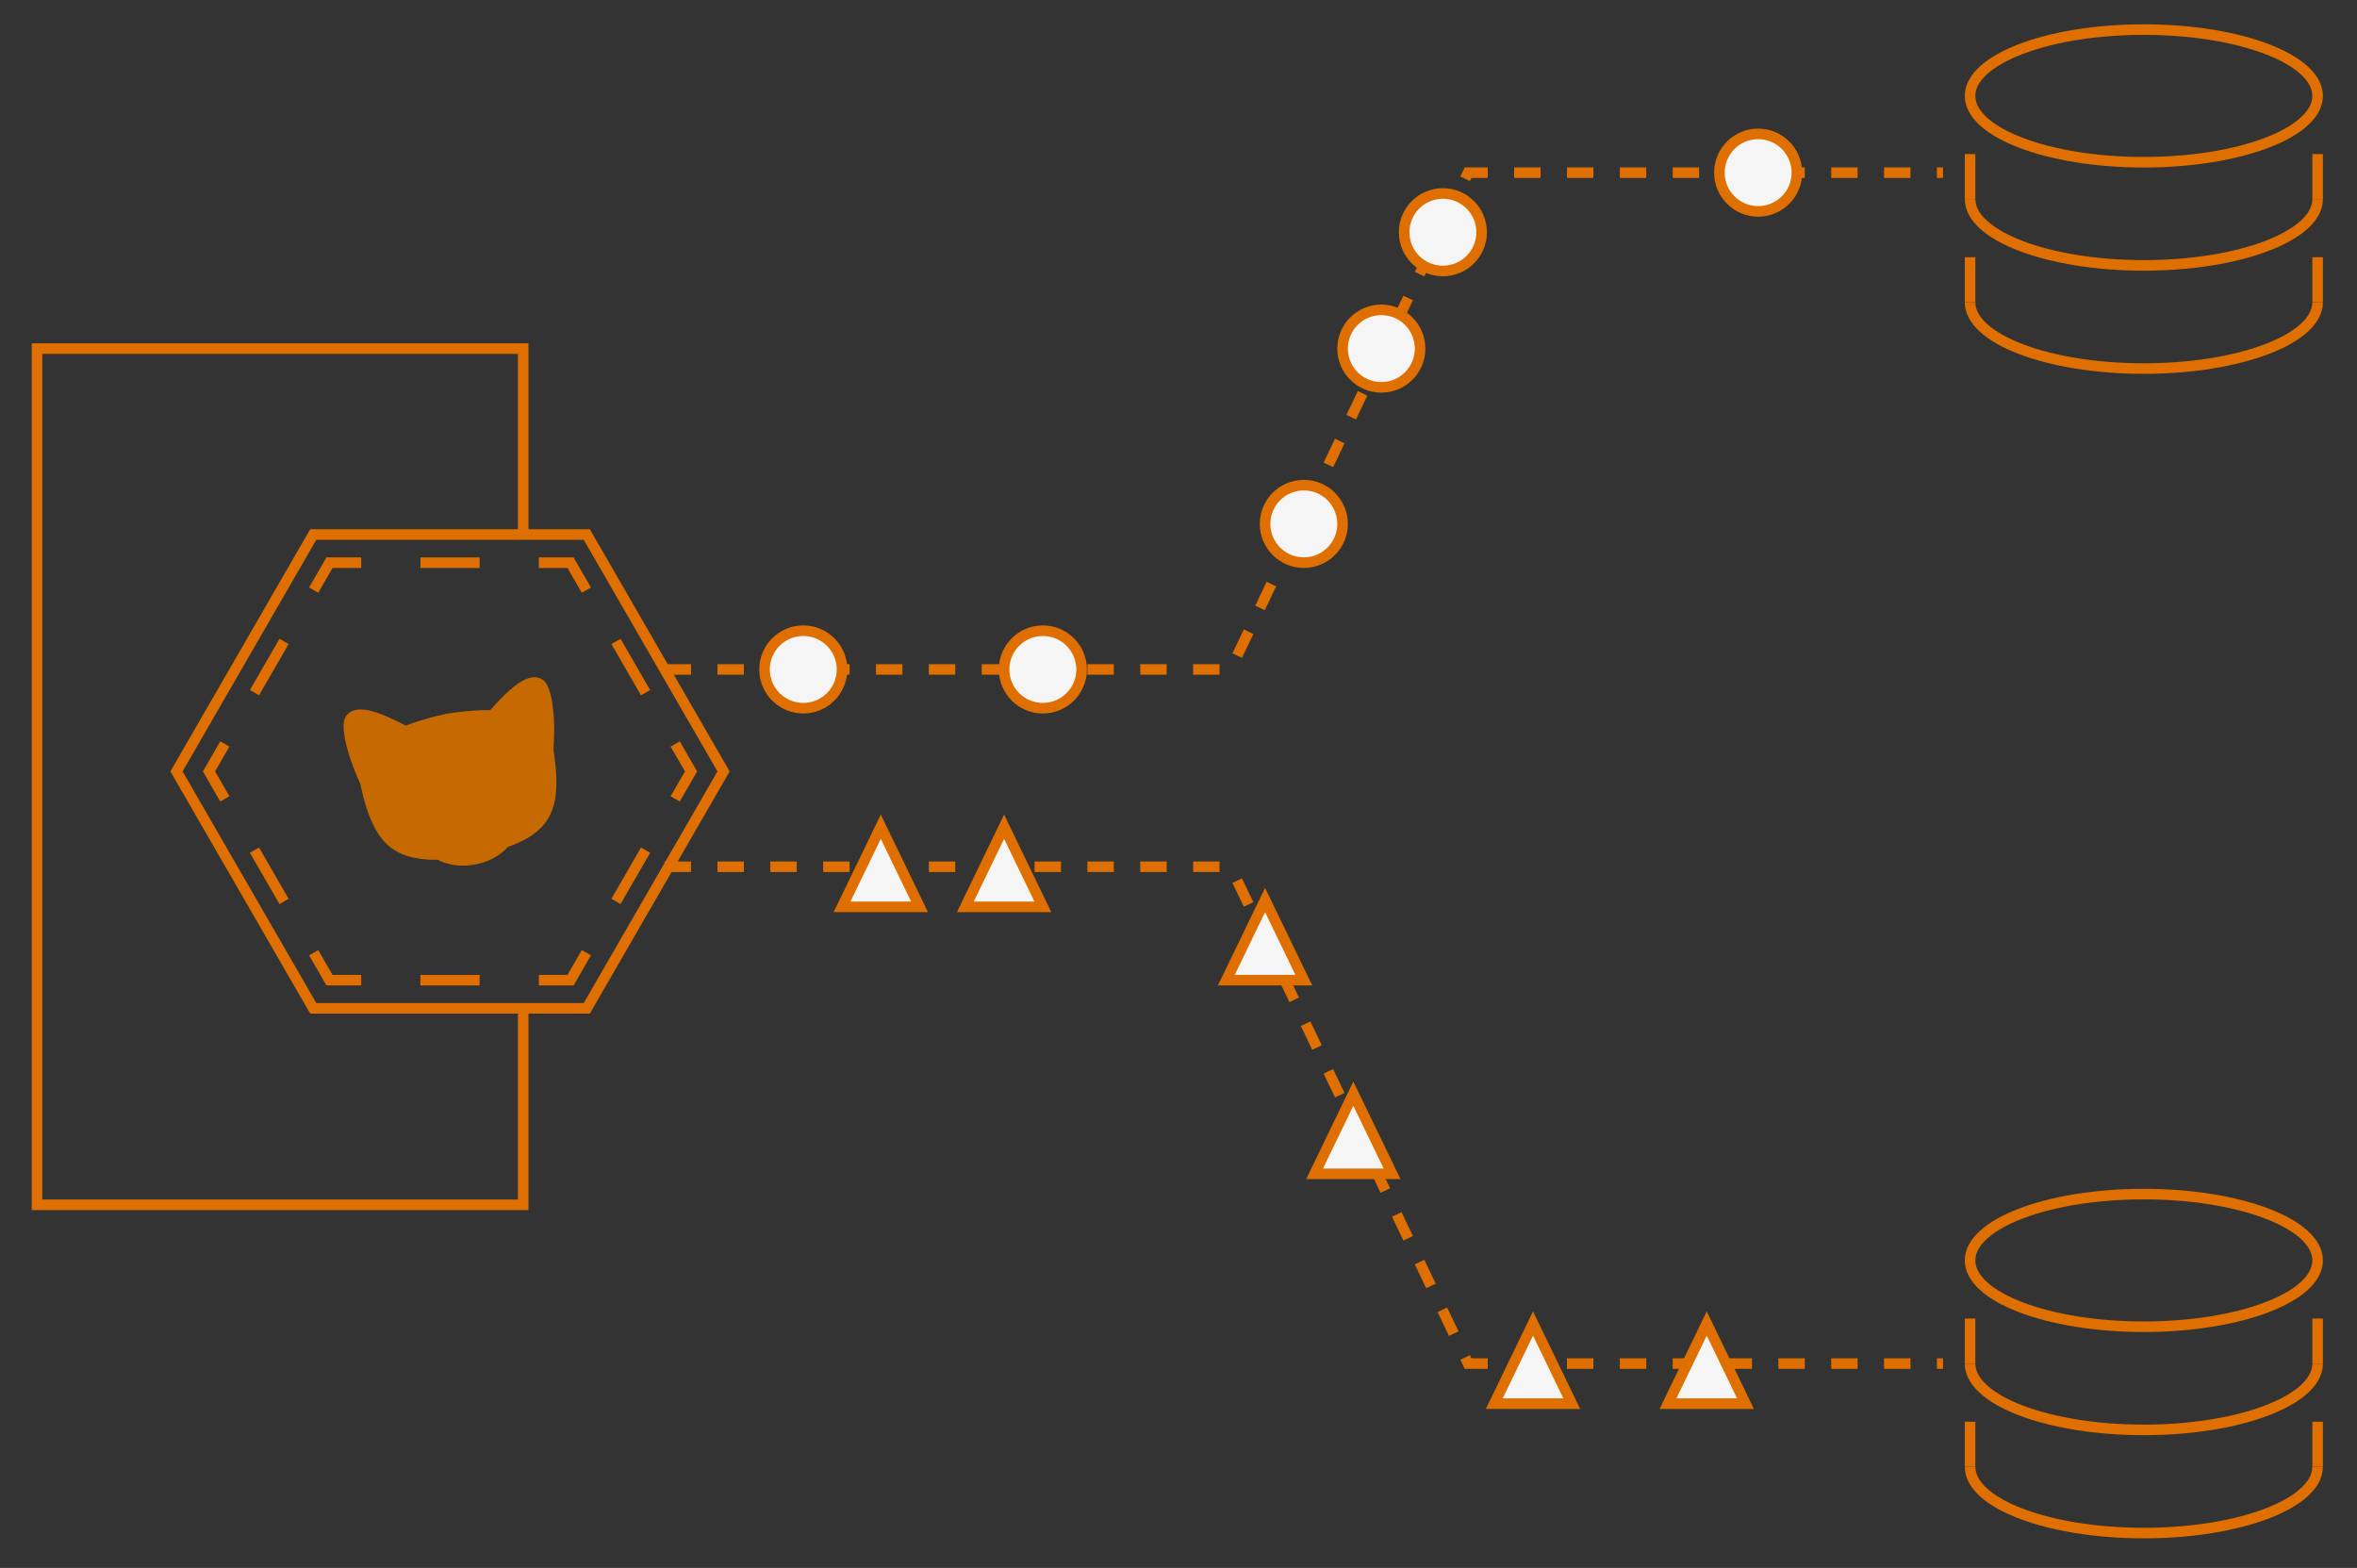 <?xml version="1.0" encoding="utf-8"?>
<!-- Generator: Adobe Illustrator 15.0.0, SVG Export Plug-In . SVG Version: 6.00 Build 0)  -->
<!DOCTYPE svg PUBLIC "-//W3C//DTD SVG 1.1//EN" "http://www.w3.org/Graphics/SVG/1.1/DTD/svg11.dtd">
<svg version="1.1" id="Ebene_1" xmlns="http://www.w3.org/2000/svg" xmlns:xlink="http://www.w3.org/1999/xlink" x="0px" y="0px"
	 width="446px" height="296.667px" viewBox="0 0 446 296.667" enable-background="new 0 0 446 296.667" xml:space="preserve">
<rect x="0" y="0" width="446" height="296.667" fill="#333333" stroke="none"/>
<g>
	<polygon fill="none" stroke="#DE6F00" stroke-width="2" stroke-miterlimit="10" points="59.275,190.783 33.396,145.959 
		59.275,101.135 111.034,101.135 136.912,145.959 111.034,190.783 	"/>
	<g>
		<g>
			<polyline fill="none" stroke="#DE6F00" stroke-width="2" stroke-miterlimit="10" points="68.351,185.455 62.351,185.455 
				59.351,180.259 			"/>
			
				<line fill="none" stroke="#DE6F00" stroke-width="2" stroke-miterlimit="10" stroke-dasharray="11.202,11.202" x1="53.75" y1="170.558" x2="45.349" y2="156.005"/>
			<polyline fill="none" stroke="#DE6F00" stroke-width="2" stroke-miterlimit="10" points="42.548,151.155 39.548,145.959 
				42.548,140.763 			"/>
			
				<line fill="none" stroke="#DE6F00" stroke-width="2" stroke-miterlimit="10" stroke-dasharray="11.202,11.202" x1="48.149" y1="131.061" x2="56.551" y2="116.509"/>
			<polyline fill="none" stroke="#DE6F00" stroke-width="2" stroke-miterlimit="10" points="59.351,111.658 62.351,106.462 
				68.351,106.462 			"/>
			
				<line fill="none" stroke="#DE6F00" stroke-width="2" stroke-miterlimit="10" stroke-dasharray="11.203,11.203" x1="79.554" y1="106.462" x2="96.357" y2="106.462"/>
			<polyline fill="none" stroke="#DE6F00" stroke-width="2" stroke-miterlimit="10" points="101.958,106.462 107.958,106.462 
				110.958,111.658 			"/>
			
				<line fill="none" stroke="#DE6F00" stroke-width="2" stroke-miterlimit="10" stroke-dasharray="11.202,11.202" x1="116.559" y1="121.36" x2="124.96" y2="135.912"/>
			<polyline fill="none" stroke="#DE6F00" stroke-width="2" stroke-miterlimit="10" points="127.761,140.763 130.761,145.959 
				127.761,151.155 			"/>
			
				<line fill="none" stroke="#DE6F00" stroke-width="2" stroke-miterlimit="10" stroke-dasharray="11.202,11.202" x1="122.16" y1="160.856" x2="113.759" y2="175.408"/>
			<polyline fill="none" stroke="#DE6F00" stroke-width="2" stroke-miterlimit="10" points="110.958,180.259 107.958,185.455 
				101.958,185.455 			"/>
			
				<line fill="none" stroke="#DE6F00" stroke-width="2" stroke-miterlimit="10" stroke-dasharray="11.203,11.203" x1="90.756" y1="185.455" x2="73.952" y2="185.455"/>
		</g>
	</g>
</g>
<polyline fill="none" stroke="#DE6F00" stroke-width="2" stroke-miterlimit="10" points="99,190.783 99,227.958 7,227.958 7,65.958 
	99,65.958 99,101.135 "/>
<polyline fill="none" stroke="#DE6F00" stroke-width="2" stroke-miterlimit="10" stroke-dasharray="5" points="125.761,126.667 
	232.855,126.667 277.793,32.667 367.667,32.667 "/>
<polyline fill="none" stroke="#DE6F00" stroke-width="2" stroke-miterlimit="10" stroke-dasharray="5" points="125.761,164 
	232.855,164 277.793,258 367.667,258 "/>
<circle fill="#F5F5F5" stroke="#DE6F00" stroke-width="2" stroke-miterlimit="10" cx="152" cy="126.666" r="7.333"/>
<circle fill="#F5F5F5" stroke="#DE6F00" stroke-width="2" stroke-miterlimit="10" cx="197.334" cy="126.666" r="7.333"/>
<circle fill="#F5F5F5" stroke="#DE6F00" stroke-width="2" stroke-miterlimit="10" cx="246.714" cy="99.128" r="7.333"/>
<circle fill="#F5F5F5" stroke="#DE6F00" stroke-width="2" stroke-miterlimit="10" cx="261.381" cy="65.958" r="7.333"/>
<circle fill="#F5F5F5" stroke="#DE6F00" stroke-width="2" stroke-miterlimit="10" cx="273.029" cy="43.94" r="7.333"/>
<circle fill="#F5F5F5" stroke="#DE6F00" stroke-width="2" stroke-miterlimit="10" cx="332.683" cy="32.666" r="7.333"/>
<g>
	<path fill="none" stroke="#DE6F00" stroke-width="2" stroke-miterlimit="10" d="M438.551,57.188
		c0,6.93-14.721,12.548-32.884,12.548c-18.16,0-32.885-5.618-32.885-12.548"/>
	<path fill="none" stroke="#DE6F00" stroke-width="2" stroke-miterlimit="10" d="M438.551,37.667
		c0,6.93-14.721,12.548-32.884,12.548c-18.16,0-32.885-5.618-32.885-12.548"/>
	
		<ellipse fill="none" stroke="#DE6F00" stroke-width="2" stroke-miterlimit="10" cx="405.667" cy="18.147" rx="32.884" ry="12.549"/>
	<line fill="none" stroke="#DE6F00" stroke-width="2" stroke-miterlimit="10" x1="372.782" y1="57.188" x2="372.782" y2="48.668"/>
	<line fill="none" stroke="#DE6F00" stroke-width="2" stroke-miterlimit="10" x1="438.551" y1="57.188" x2="438.551" y2="48.668"/>
	<line fill="none" stroke="#DE6F00" stroke-width="2" stroke-miterlimit="10" x1="372.782" y1="37.667" x2="372.782" y2="29.147"/>
	<line fill="none" stroke="#DE6F00" stroke-width="2" stroke-miterlimit="10" x1="438.551" y1="37.667" x2="438.551" y2="29.147"/>
</g>
<g>
	<path fill="none" stroke="#DE6F00" stroke-width="2" stroke-miterlimit="10" d="M438.551,277.521
		c0,6.93-14.721,12.548-32.884,12.548c-18.16,0-32.885-5.618-32.885-12.548"/>
	<path fill="none" stroke="#DE6F00" stroke-width="2" stroke-miterlimit="10" d="M438.551,258c0,6.934-14.721,12.549-32.884,12.549
		c-18.16,0-32.885-5.615-32.885-12.549"/>
	
		<ellipse fill="none" stroke="#DE6F00" stroke-width="2" stroke-miterlimit="10" cx="405.667" cy="238.48" rx="32.884" ry="12.549"/>
	
		<line fill="none" stroke="#DE6F00" stroke-width="2" stroke-miterlimit="10" x1="372.782" y1="277.521" x2="372.782" y2="269.001"/>
	
		<line fill="none" stroke="#DE6F00" stroke-width="2" stroke-miterlimit="10" x1="438.551" y1="277.521" x2="438.551" y2="269.001"/>
	<line fill="none" stroke="#DE6F00" stroke-width="2" stroke-miterlimit="10" x1="372.782" y1="258" x2="372.782" y2="249.48"/>
	<line fill="none" stroke="#DE6F00" stroke-width="2" stroke-miterlimit="10" x1="438.551" y1="258" x2="438.551" y2="249.48"/>
</g>
<polygon fill="#F5F5F5" stroke="#DE6F00" stroke-width="2" stroke-miterlimit="10" points="166.667,156.417 174,171.583 
	159.333,171.583 "/>
<polygon fill="#F5F5F5" stroke="#DE6F00" stroke-width="2" stroke-miterlimit="10" points="190,156.417 197.334,171.583 
	182.667,171.583 "/>
<polygon fill="#F5F5F5" stroke="#DE6F00" stroke-width="2" stroke-miterlimit="10" points="239.38,170.289 246.714,185.455 
	232.047,185.455 "/>
<polygon fill="#F5F5F5" stroke="#DE6F00" stroke-width="2" stroke-miterlimit="10" points="256.083,206.932 263.416,222.099 
	248.75,222.099 "/>
<polygon fill="#F5F5F5" stroke="#DE6F00" stroke-width="2" stroke-miterlimit="10" points="290.083,250.416 297.416,265.583 
	282.75,265.583 "/>
<polygon fill="#F5F5F5" stroke="#DE6F00" stroke-width="2" stroke-miterlimit="10" points="322.955,250.416 330.288,265.583 
	315.622,265.583 "/>
<path fill-rule="evenodd" clip-rule="evenodd" fill="#C66900" d="M104.721,141.812c0.289-3.718,0.236-8.897-1.048-11.919
	c-0.292-0.686-0.775-1.248-1.467-1.548c-2.526-1.091-5.882,2.265-7.471,3.888c-0.662,0.676-1.317,1.393-1.96,2.123
	c-3.197-0.017-6.292,0.358-8.157,0.677c-0.012,0.002-0.022,0.004-0.033,0.006c-1.844,0.365-4.843,1.111-7.807,2.255
	c-0.855-0.449-1.717-0.881-2.569-1.272c-2.063-0.949-6.396-2.886-8.366-0.965c-0.54,0.527-0.791,1.225-0.819,1.969
	c-0.118,3.186,1.575,7.856,3.136,11.21c2.078,9.888,5.203,13.94,12.815,14.399c0.57,0.034,1.185,0.041,1.821,0.032
	c0.256,0.135,0.516,0.26,0.78,0.367c2.002,0.813,4.243,0.924,6.291,0.545c2.05-0.378,4.104-1.281,5.684-2.755
	c0.195-0.183,0.382-0.378,0.563-0.58c1.471-0.526,2.807-1.123,3.891-1.782C105.151,155.338,106.097,150.587,104.721,141.812z"/>
</svg>
